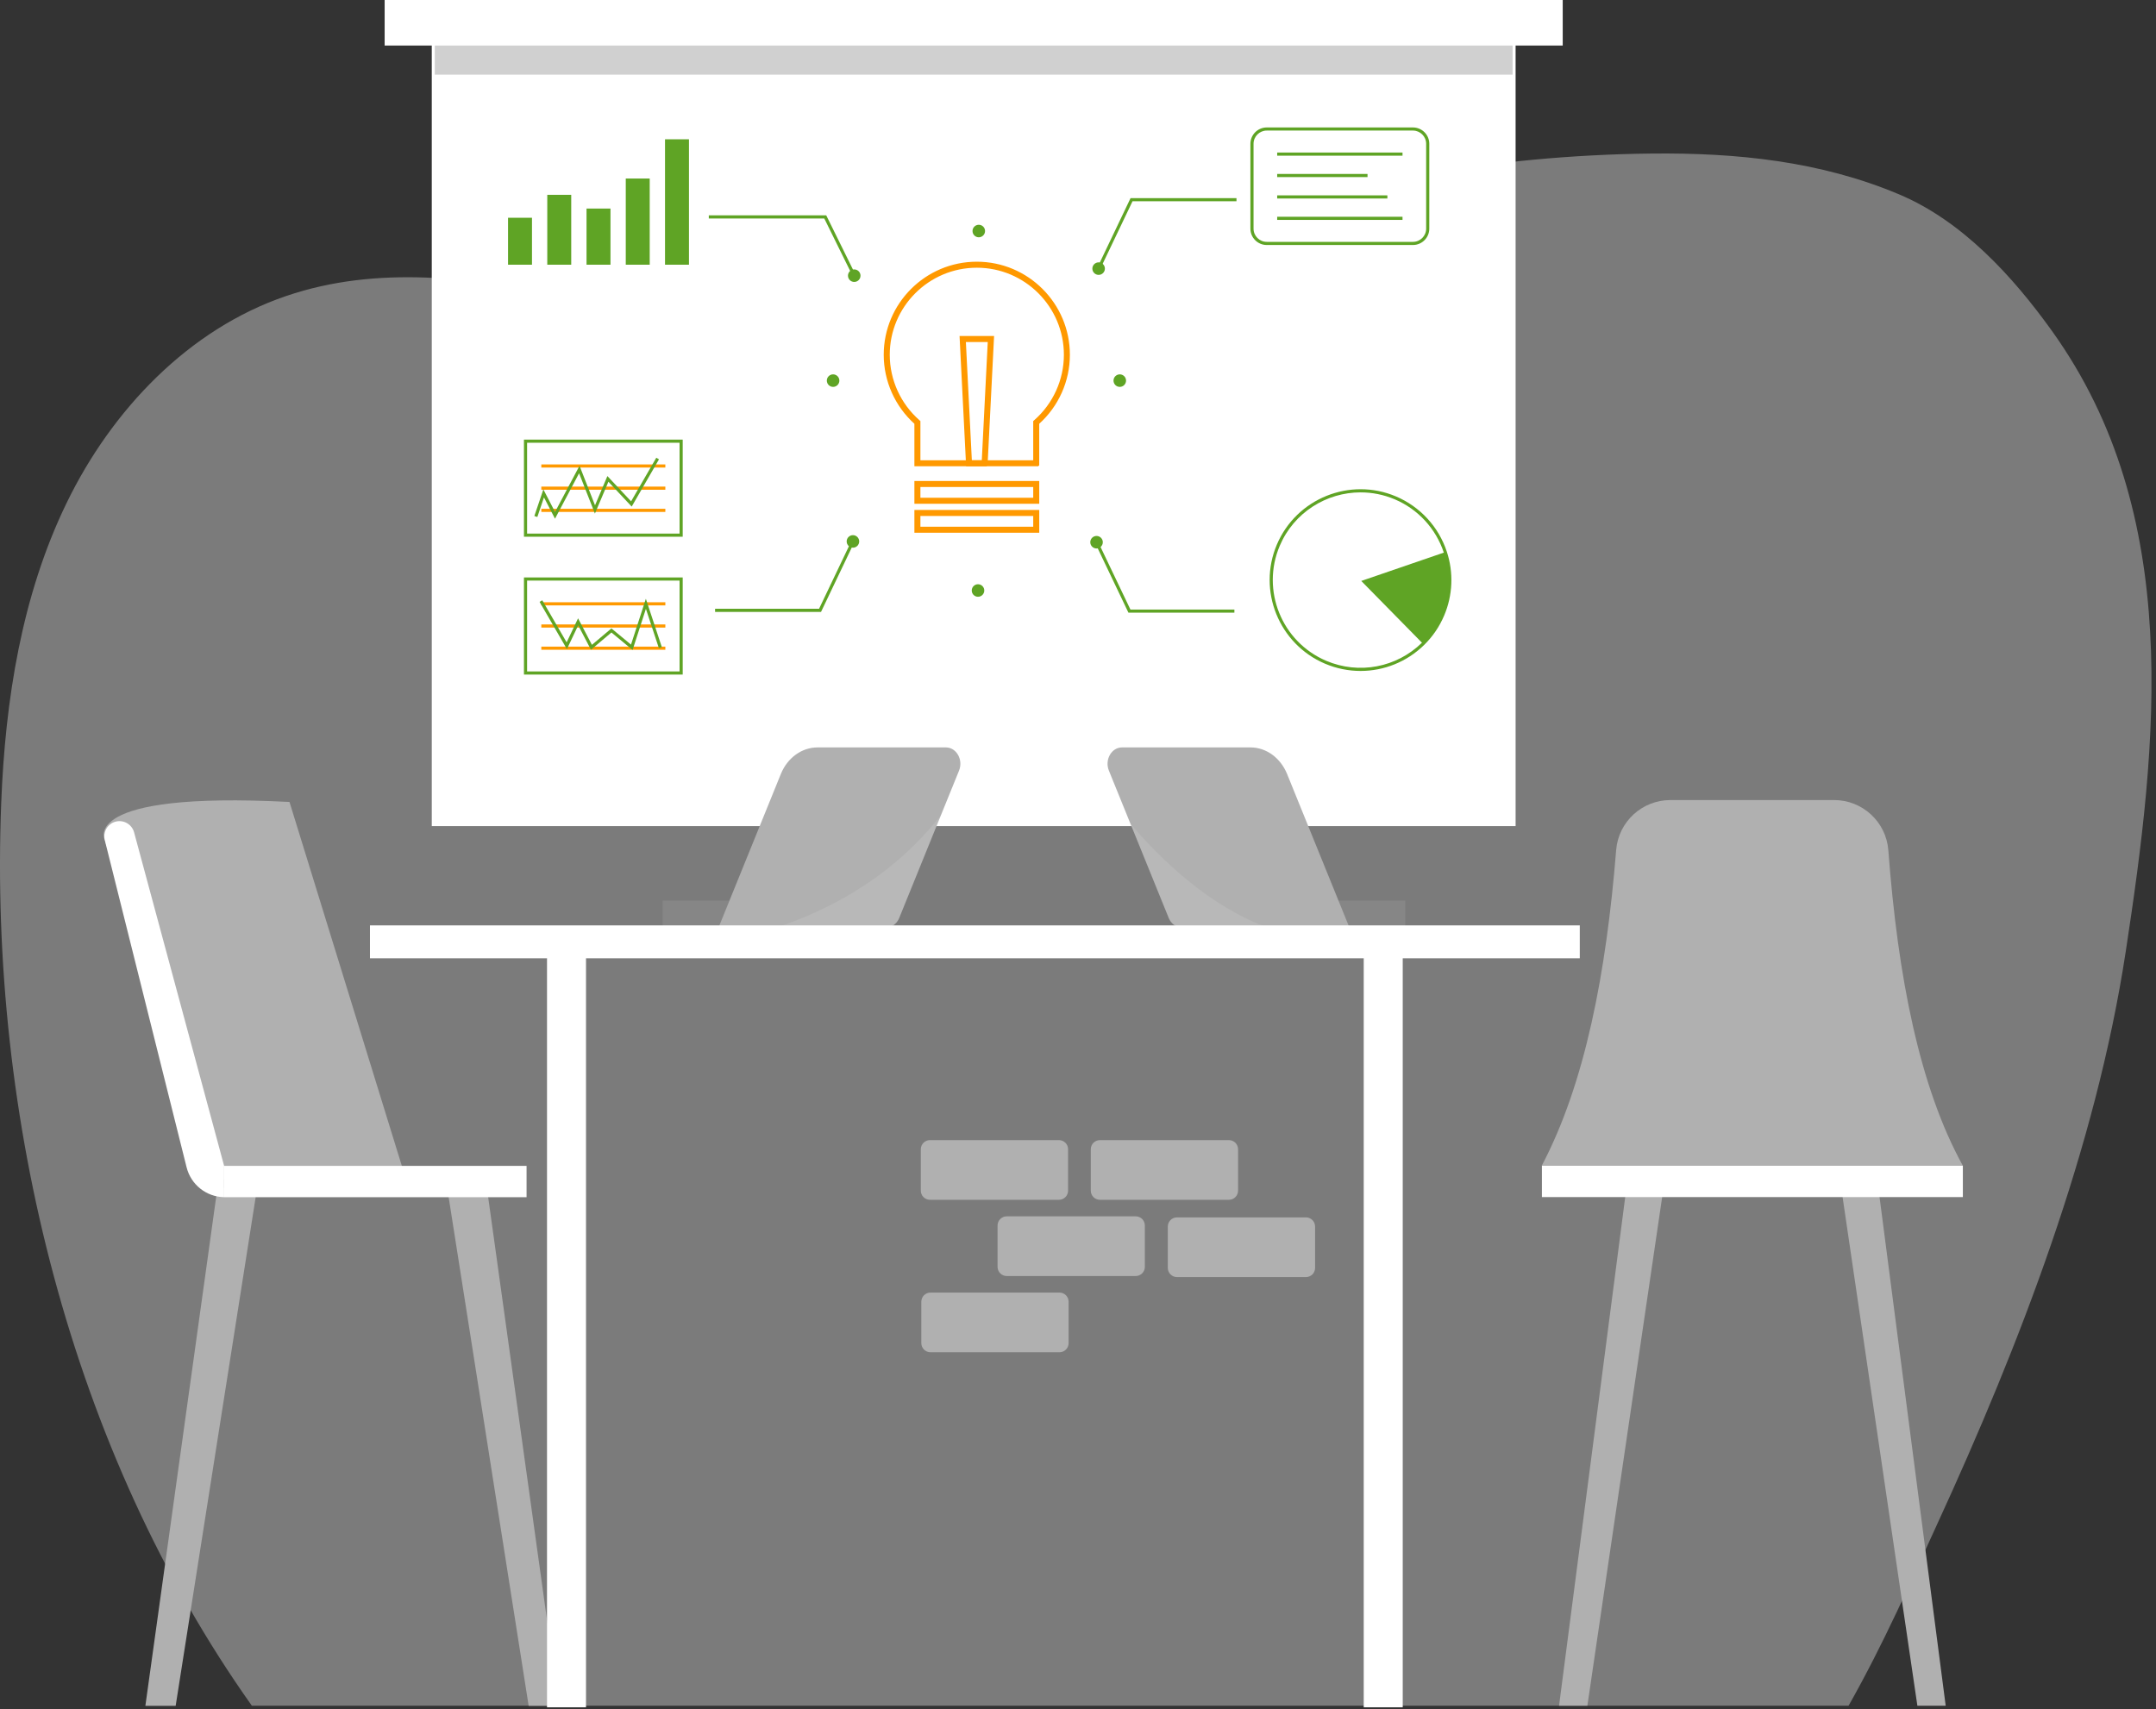 <svg xmlns="http://www.w3.org/2000/svg" width="449" height="356" viewBox="0 0 449 356" fill="none"><rect x="0" y="0" width="449" height="356" fill="#333333" stroke="none"/><g opacity="0.4"><path d="M442.688 198.274C449.349 154.603 454.709 107.146 427.359 68.967C419.156 57.514 408.63 46.027 395.535 40.499C379.098 33.559 361.619 31.792 343.894 31.983C311.021 32.338 278.216 38.187 247.222 49.219C224.789 57.203 202.803 67.998 179.062 69.643C138.852 72.427 97.755 48.661 59.579 61.661C39.299 68.567 23.316 85.339 13.906 104.69C4.497 124.04 1.086 145.831 0.248 167.356C-2.296 232.77 14.684 302.042 52.451 355.286H384.975C392.323 342.333 398.297 328.636 403.473 317.373C420.605 280.097 436.481 238.948 442.685 198.271L442.688 198.274Z" fill="#E7E7E7"></path></g><path d="M220.528 237.473H193.671C192.617 237.473 191.763 238.328 191.763 239.381V248C191.763 249.053 192.617 249.907 193.671 249.907H220.528C221.581 249.907 222.435 249.053 222.435 248V239.381C222.435 238.328 221.581 237.473 220.528 237.473Z" fill="#B0B0B0"></path><path d="M255.927 237.473H229.07C228.016 237.473 227.162 238.328 227.162 239.381V248C227.162 249.053 228.016 249.907 229.07 249.907H255.927C256.981 249.907 257.835 249.053 257.835 248V239.381C257.835 238.328 256.981 237.473 255.927 237.473Z" fill="#B0B0B0"></path><path d="M271.968 253.569H245.111C244.057 253.569 243.203 254.424 243.203 255.477V264.095C243.203 265.149 244.057 266.003 245.111 266.003H271.968C273.022 266.003 273.876 265.149 273.876 264.095V255.477C273.876 254.424 273.022 253.569 271.968 253.569Z" fill="#B0B0B0"></path><path d="M236.514 253.35H209.657C208.603 253.35 207.749 254.204 207.749 255.258V263.876C207.749 264.93 208.603 265.784 209.657 265.784H236.514C237.568 265.784 238.422 264.93 238.422 263.876V255.258C238.422 254.204 237.568 253.35 236.514 253.35Z" fill="#B0B0B0"></path><path d="M220.637 269.229H193.78C192.726 269.229 191.872 270.083 191.872 271.137V279.755C191.872 280.809 192.726 281.663 193.78 281.663H220.637C221.691 281.663 222.545 280.809 222.545 279.755V271.137C222.545 270.083 221.691 269.229 220.637 269.229Z" fill="#B0B0B0"></path><path d="M315.306 8.211H90.246V171.743H315.306V8.211Z" fill="white"></path><path d="M315.633 172.069H89.92V7.885H315.633V172.069ZM90.572 171.417H314.98V8.537H90.572V171.417Z" fill="white"></path><path opacity="0.6" d="M315.007 8.211H90.547V15.55H315.007V8.211Z" fill="#B0B0B0"></path><path d="M325.12 0.326H80.433V9.159H325.12V0.326Z" fill="white"></path><path d="M325.446 9.485H80.106V0H325.446V9.485ZM80.759 8.832H324.794V0.652H80.759V8.832Z" fill="white"></path><path d="M190.578 96.82V96.971H190.728H215.974H216.124H216.129V96.82H216.274V88.201C220.336 84.552 222.66 79.349 222.66 73.894C222.66 63.288 214.032 54.66 203.426 54.66C192.82 54.66 184.192 63.288 184.192 73.894C184.192 79.349 186.516 84.552 190.578 88.201V96.82ZM215.326 87.84V96.018H191.531V87.84V87.772L191.48 87.727L191.37 87.63L191.37 87.63C187.415 84.153 185.147 79.149 185.147 73.894C185.147 63.814 193.348 55.612 203.429 55.612C213.509 55.612 221.711 63.814 221.711 73.894C221.711 79.149 219.443 84.153 215.487 87.63L215.487 87.63L215.377 87.727L215.326 87.772V87.84Z" fill="#FF9900" stroke="#FF9900" stroke-width="0.3"></path><path d="M216.129 104.78H216.279V104.63V100.485V100.335H216.129H190.729H190.579V100.485V104.63V104.78H190.729H216.129ZM215.327 103.827H191.531V101.287H215.327V103.827Z" fill="#FF9900" stroke="#FF9900" stroke-width="0.3"></path><path d="M216.129 110.814H216.279V110.664V106.519V106.369H216.129H190.729H190.579V106.519V110.664V110.814H190.729H216.129ZM215.327 109.861H191.531V107.322H215.327V109.861Z" fill="#FF9900" stroke="#FF9900" stroke-width="0.3"></path><path d="M201.338 96.828L201.345 96.971H201.487H205.211H205.368H205.371V96.821L205.518 96.828L206.857 70.292L206.865 70.135H206.707H200.148H199.991L199.999 70.292L201.338 96.828ZM205.863 71.087L204.607 96.018H202.249L200.993 71.087H205.863Z" fill="#FF9900" stroke="#FF9900" stroke-width="0.3"></path><path d="M203.838 49.426C204.559 49.426 205.143 48.841 205.143 48.121C205.143 47.4 204.559 46.816 203.838 46.816C203.117 46.816 202.533 47.4 202.533 48.121C202.533 48.841 203.117 49.426 203.838 49.426Z" fill="#5FA425"></path><path d="M173.497 80.584C174.218 80.584 174.802 79.999 174.802 79.279C174.802 78.558 174.218 77.974 173.497 77.974C172.777 77.974 172.192 78.558 172.192 79.279C172.192 79.999 172.777 80.584 173.497 80.584Z" fill="#5FA425"></path><path d="M233.201 80.584C233.922 80.584 234.506 79.999 234.506 79.279C234.506 78.558 233.922 77.974 233.201 77.974C232.481 77.974 231.896 78.558 231.896 79.279C231.896 79.999 232.481 80.584 233.201 80.584Z" fill="#5FA425"></path><path d="M203.677 124.301C204.398 124.301 204.982 123.717 204.982 122.996C204.982 122.276 204.398 121.691 203.677 121.691C202.956 121.691 202.372 122.276 202.372 122.996C202.372 123.717 202.956 124.301 203.677 124.301Z" fill="#5FA425"></path><path d="M177.901 58.725C178.621 58.725 179.206 58.141 179.206 57.42C179.206 56.699 178.621 56.115 177.901 56.115C177.18 56.115 176.596 56.699 176.596 57.42C176.596 58.141 177.18 58.725 177.901 58.725Z" fill="#5FA425"></path><path d="M177.608 57.563L171.663 45.511H147.614V44.858H172.07L178.196 57.276L177.608 57.563Z" fill="#5FA425"></path><path d="M110.789 45.357H105.802V55.136H110.789V45.357Z" fill="#5FA425"></path><path d="M118.961 40.58H113.974V55.136H118.961V40.58Z" fill="#5FA425"></path><path d="M127.136 43.441H122.148V55.136H127.136V43.441Z" fill="#5FA425"></path><path d="M135.308 37.185H130.32V55.136H135.308V37.185Z" fill="#5FA425"></path><path d="M143.482 29.013H138.494V55.136H143.482V29.013Z" fill="#5FA425"></path><path d="M228.795 57.255C229.516 57.255 230.1 56.671 230.1 55.95C230.1 55.23 229.516 54.645 228.795 54.645C228.075 54.645 227.49 55.23 227.49 55.95C227.49 56.671 228.075 57.255 228.795 57.255Z" fill="#5FA425"></path><path d="M229.09 56.091L228.503 55.812L235.443 41.272H257.505V41.924H235.853L229.09 56.091Z" fill="#5FA425"></path><path d="M294.254 51.033H263.809C261.932 51.033 260.405 49.506 260.405 47.63V29.95C260.405 28.073 261.932 26.546 263.809 26.546H294.254C296.131 26.546 297.658 28.073 297.658 29.95V47.63C297.658 49.506 296.131 51.033 294.254 51.033ZM263.809 27.196C262.292 27.196 261.058 28.431 261.058 29.947V47.627C261.058 49.144 262.292 50.378 263.809 50.378H294.254C295.771 50.378 297.005 49.144 297.005 47.627V29.947C297.005 28.431 295.771 27.196 294.254 27.196H263.809Z" fill="#5FA425"></path><path d="M292.082 31.774H265.982V32.426H292.082V31.774Z" fill="#5FA425"></path><path d="M284.795 36.232H265.982V36.884H284.795V36.232Z" fill="#5FA425"></path><path d="M288.93 40.692H265.982V41.345H288.93V40.692Z" fill="#5FA425"></path><path d="M292.082 45.15H265.982V45.803H292.082V45.15Z" fill="#5FA425"></path><path d="M228.362 114.242C229.082 114.242 229.667 113.658 229.667 112.937C229.667 112.216 229.082 111.632 228.362 111.632C227.641 111.632 227.057 112.216 227.057 112.937C227.057 113.658 227.641 114.242 228.362 114.242Z" fill="#5FA425"></path><path d="M257.071 127.618H235.006L228.066 113.078L228.656 112.796L235.419 126.966H257.071V127.618Z" fill="#5FA425"></path><path d="M283.352 139.752C280.857 139.752 278.341 139.259 275.942 138.241C266.338 134.159 261.841 123.025 265.915 113.425C269.994 103.823 281.126 99.329 290.731 103.406C295.742 105.53 299.597 109.716 301.304 114.895C302.747 119.259 302.551 123.988 300.753 128.214C299.774 130.526 298.373 132.585 296.59 134.334C292.97 137.878 288.207 139.752 283.352 139.752ZM283.363 102.555C276.248 102.555 269.47 106.733 266.515 113.681C262.582 122.952 266.925 133.7 276.196 137.641C283.016 140.53 290.84 139.05 296.131 133.869C297.851 132.181 299.203 130.192 300.15 127.96C301.886 123.881 302.074 119.313 300.683 115.101C299.033 110.103 295.314 106.06 290.475 104.008C288.155 103.024 285.738 102.557 283.363 102.557V102.555Z" fill="#5FA425"></path><path d="M300.45 128.086C299.463 130.414 298.062 132.431 296.36 134.102L283.49 121.005L300.993 114.996C302.361 119.133 302.29 123.766 300.45 128.086Z" fill="#5FA425"></path><path d="M177.629 114.078C178.35 114.078 178.934 113.494 178.934 112.773C178.934 112.052 178.35 111.468 177.629 111.468C176.908 111.468 176.324 112.052 176.324 112.773C176.324 113.494 176.908 114.078 177.629 114.078Z" fill="#5FA425"></path><path d="M170.984 127.454H148.919V126.802H170.574L177.337 112.635L177.924 112.914L170.984 127.454Z" fill="#5FA425"></path><path d="M142.177 111.794H109.116V91.567H142.177V111.794ZM109.769 111.142H141.525V92.219H109.769V111.142Z" fill="#5FA425"></path><path d="M138.562 96.734H112.733V97.387H138.562V96.734Z" fill="#FF9900"></path><path d="M138.562 101.354H112.733V102.007H138.562V101.354Z" fill="#FF9900"></path><path d="M138.562 105.976H112.733V106.629H138.562V105.976Z" fill="#FF9900"></path><path d="M115.584 108.038L113.284 103.599L111.901 107.686L111.282 107.477L113.159 101.939L115.591 106.634L120.689 97.014L123.917 105.248L126.493 99.162L131.429 104.426L136.675 95.346L137.239 95.672L131.554 105.515L126.705 100.339L123.896 106.976L120.6 98.575L115.584 108.038Z" fill="#5FA425"></path><path d="M142.177 140.504H109.116V120.277H142.177V140.504ZM109.769 139.852H141.525V120.929H109.769V139.852Z" fill="#5FA425"></path><path d="M138.562 125.444H112.733V126.097H138.562V125.444Z" fill="#FF9900"></path><path d="M138.562 130.064H112.733V130.717H138.562V130.064Z" fill="#FF9900"></path><path d="M138.562 134.686H112.733V135.339H138.562V134.686Z" fill="#FF9900"></path><path d="M131.737 135.381L127.334 131.74L123.072 135.334L120.415 130.252L118.063 135.198L112.368 125.361L112.935 125.035L118.006 133.796L120.386 128.79L123.273 134.311L127.331 130.891L131.411 134.266L134.506 124.721L137.837 134.801L137.218 135.007L134.514 126.817L131.737 135.381Z" fill="#5FA425"></path><path d="M21.815 174.961C21.815 174.961 16.245 164.756 60.289 167.04L84.758 246.319L43.324 245.666L21.815 174.961Z" fill="#B0B0B0"></path><path d="M36.582 355.31H30.273L45.281 247.431H53.547L36.582 355.31Z" fill="#B0B0B0"></path><path d="M110.096 355.31H116.404L101.397 247.431H93.131L110.096 355.31Z" fill="#B0B0B0"></path><path d="M109.659 242.84H46.675V249.365H109.659V242.84Z" fill="white"></path><path d="M46.675 242.84L27.927 173.372C27.437 171.558 25.484 170.571 23.733 171.25C22.251 171.827 21.428 173.416 21.815 174.959L38.863 243.15C39.764 246.749 42.969 249.297 46.678 249.362V242.837L46.675 242.84Z" fill="white"></path><path d="M399.306 355.286H405.202L391.174 247.407H383.445L399.306 355.286Z" fill="#B0B0B0"></path><path d="M330.58 355.286H324.682L338.713 247.407H346.439L330.58 355.286Z" fill="#B0B0B0"></path><path d="M321.112 249.341H408.776V242.816H321.112V249.341Z" fill="white"></path><path d="M408.779 242.814H321.072C330.087 225.721 334.509 202.706 336.576 177.052C337.051 171.172 341.971 166.643 347.869 166.643H381.958C387.878 166.643 392.811 171.2 393.257 177.102C395.246 203.52 399.766 226.475 408.779 242.814Z" fill="#B0B0B0"></path><path d="M137.999 193.14H162.794V187.594H137.999V193.14Z" fill="#868686"></path><path d="M199.728 160.51L195.97 169.762L187.266 191.203C186.778 192.412 185.713 193.187 184.538 193.187H149.643L162.614 161.22C163.985 157.848 166.968 155.681 170.249 155.681H196.993C199.186 155.681 200.639 158.252 199.728 160.51Z" fill="#B0B0B0"></path><path opacity="0.1" d="M195.969 169.76L187.265 191.201C186.777 192.409 185.712 193.184 184.538 193.184H161.731C178.879 187.474 189.536 178.015 195.969 169.76Z" fill="white"></path><path d="M292.66 187.594H267.865V193.14H292.66V187.594Z" fill="#868686"></path><path d="M281.017 193.184H246.121C244.946 193.184 243.882 192.409 243.393 191.201L235.433 171.595L230.931 160.507C230.017 158.25 231.471 155.679 233.666 155.679H260.419C263.694 155.679 266.675 157.845 268.045 161.217L281.017 193.184Z" fill="#B0B0B0"></path><path opacity="0.1" d="M263.939 193.184H246.121C244.946 193.184 243.881 192.409 243.393 191.201L235.433 171.594C241.592 178.824 251.732 188.734 263.942 193.184H263.939Z" fill="white"></path><path d="M121.715 197.608H114.245V355.286H121.715V197.608Z" fill="white"></path><path d="M122.041 355.613H113.919V197.282H122.041V355.613ZM114.571 354.96H121.389V197.935H114.571V354.96Z" fill="white"></path><path d="M291.801 197.608H284.331V355.286H291.801V197.608Z" fill="white"></path><path d="M292.127 355.613H284.005V197.282H292.127V355.613ZM284.657 354.96H291.475V197.935H284.657V354.96Z" fill="white"></path><path d="M328.693 193.075H77.353V199.273H328.693V193.075Z" fill="white"></path><path d="M329 199.6H77.047V192.749H329V199.6ZM77.661 198.947H328.387V193.401H77.661V198.947Z" fill="white"></path></svg>